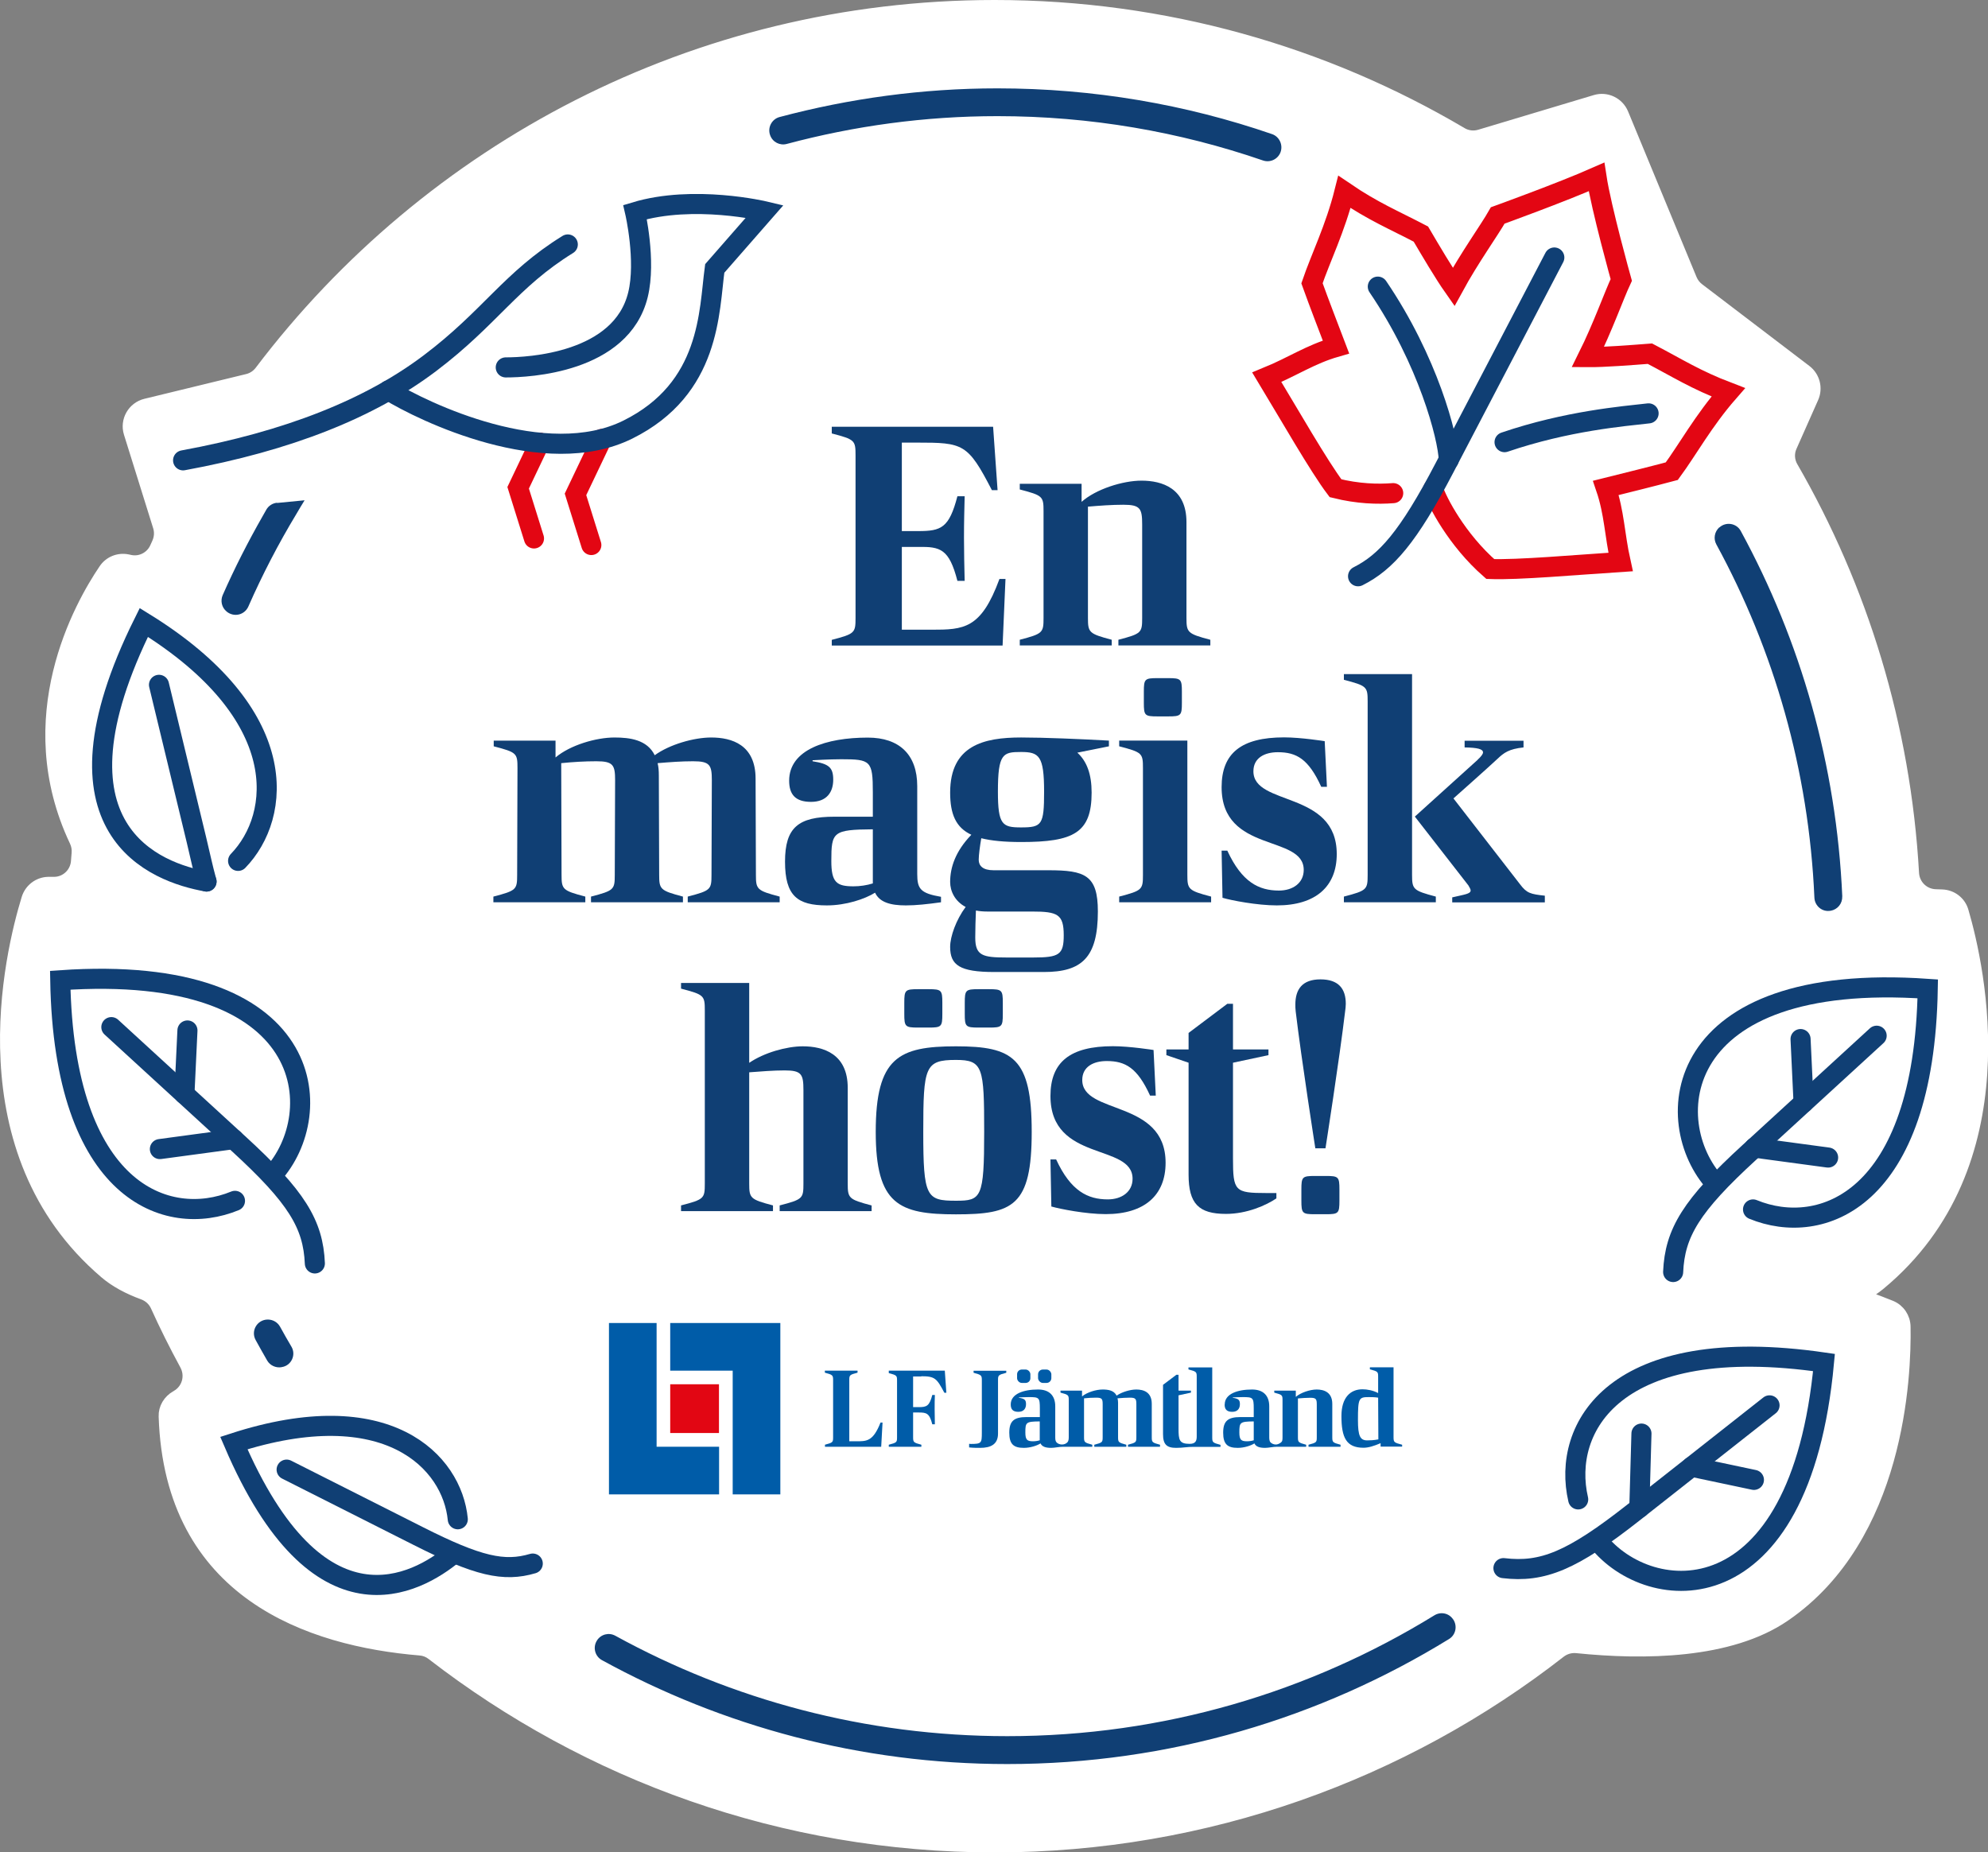<?xml version="1.0" encoding="UTF-8"?>
<svg id="Lager_2" data-name="Lager 2" xmlns="http://www.w3.org/2000/svg" viewBox="0 0 178.18 166.02">
  <rect x="0" y="0" width="178.18" height="166.02" fill="#808080" stroke="none"/>
  <defs>
    <style>
      .cls-1 {
        stroke: #e30613;
      }

      .cls-1, .cls-2, .cls-3, .cls-4, .cls-5 {
        stroke-miterlimit: 10;
      }

      .cls-1, .cls-3, .cls-4, .cls-5 {
        fill: none;
        stroke-linecap: round;
      }

      .cls-1, .cls-4, .cls-5 {
        stroke-width: 1.8px;
      }

      .cls-2 {
        fill: #fff;
        stroke: #fff;
      }

      .cls-3 {
        stroke: #103f74;
        stroke-width: 1.8px;
      }

      .cls-4 {
        stroke: #103f74;
      }

      .cls-5 {
        stroke: #e30613;
      }

      .cls-6 {
        fill: #e20613;
      }

      .cls-7 {
        fill: #005ca8;
      }

      .cls-8 {
        fill: #103f74;
      }
    </style>
  </defs>
  <g id="Lager_1-2" data-name="Lager 1">
    <path class="cls-2" d="M167.02,116.13c.52-.3,1.02-.63,1.47-1,12.92-10.7,8.92-28.44,7.45-33.46-.24-.84-1-1.42-1.87-1.45-.18,0-.37-.01-.58-.02-1.07-.03-1.93-.87-1.99-1.94-.75-13.21-4.6-25.58-10.84-36.4-.33-.56-.37-1.25-.1-1.84l1.94-4.37c.38-.86.12-1.88-.63-2.45l-9.62-7.33c-.29-.22-.51-.51-.65-.84l-6.14-14.85c-.4-.97-1.47-1.48-2.47-1.18l-10.37,3.11c-.54.16-1.13.09-1.61-.2C118.73,4.66,104.42.5,89.15.5,62.26.5,38.39,13.36,23.32,33.26c-.28.37-.68.64-1.13.75l-9.13,2.22c-1.15.28-1.82,1.47-1.47,2.59l2.62,8.39c.15.48.11,1-.1,1.46-.06.14-.13.28-.19.42-.39.86-1.34,1.34-2.26,1.14-.08-.02-.16-.03-.23-.05-.81-.16-1.63.17-2.09.86-2.18,3.22-7.87,13.27-2.61,24.37.15.32.22.68.19,1.04-.02.25-.04.5-.06.76-.08,1.05-.95,1.87-2,1.88-.19,0-.37,0-.54,0-.87.02-1.63.6-1.89,1.43-1.54,5.01-5.79,22.68,6.97,33.57.93.8,2.11,1.42,3.42,1.9.51.19.93.56,1.16,1.06.81,1.79,1.69,3.55,2.63,5.28.54,1,.19,2.23-.8,2.78,0,0-.02.01-.03.02-.66.37-1.09,1.07-1.06,1.82.52,15.92,13.07,20.11,22.93,20.93.39.03.75.17,1.06.41,13.95,10.79,31.44,17.24,50.44,17.24s36.71-6.52,50.7-17.44c.42-.32.93-.47,1.46-.42,6.04.62,13.75.54,18.66-2.83,10.27-7.04,10.85-21.5,10.77-25.93-.01-.81-.5-1.54-1.25-1.85-.62-.25-1.45-.58-2.46-.92Z"/>
    <path class="cls-8" d="M89.41,10.41c8.32,0,16.32,1.4,23.78,3.97.63.22,1.32-.09,1.57-.71h0c.26-.66-.08-1.42-.75-1.65-7.72-2.66-16-4.1-24.61-4.1-6.75,0-13.29.91-19.53,2.57-.71.19-1.1.96-.84,1.64h0c.22.61.87.94,1.49.77,6.03-1.61,12.35-2.49,18.88-2.49Z"/>
    <path class="cls-8" d="M165.12,80.36c-.52-11.82-3.75-22.95-9.1-32.77-.38-.7-1.32-.85-1.91-.32h-.02c-.43.4-.53,1.02-.26,1.52,5.17,9.49,8.29,20.24,8.79,31.66.03.75.7,1.31,1.44,1.18,0,0,.02,0,.02,0,.61-.11,1.06-.64,1.03-1.27Z"/>
    <path class="cls-8" d="M25.23,122.53s.02,0,.03,0c.85-.13,1.3-1.09.86-1.83-.35-.59-.69-1.19-1.02-1.79-.22-.39-.62-.63-1.07-.64,0,0-.02,0-.03,0-.94,0-1.54,1-1.09,1.83.34.62.69,1.24,1.04,1.85.26.44.77.67,1.28.59Z"/>
    <path class="cls-8" d="M24.83,45.06c-.4.04-.76.27-.96.62-.11.2-.23.4-.34.6-1.3,2.28-2.5,4.63-3.57,7.06-.22.5-.09,1.1.33,1.45,0,0,.01.01.02.02.65.54,1.61.32,1.95-.45,1.26-2.86,2.69-5.62,4.29-8.27.25-.42.49-.84.75-1.25l-2.47.24Z"/>
    <g>
      <path class="cls-3" d="M157.12,108.4c6.07,2.5,15.33-.72,15.66-19.77-23.11-1.61-24.05,11.97-19.03,17.44"/>
      <path class="cls-3" d="M168.2,92.83s-9.25,8.47-11.4,10.45c-5.21,4.77-6.69,7.21-6.84,10.73"/>
      <line class="cls-3" x1="163.85" y1="103.75" x2="157.25" y2="102.86"/>
      <line class="cls-3" x1="161.38" y1="93.13" x2="161.65" y2="98.83"/>
    </g>
    <g>
      <path class="cls-3" d="M21.06,107.63c-6.07,2.5-15.33-.72-15.66-19.77,23.11-1.61,24.05,11.97,19.03,17.44"/>
      <path class="cls-3" d="M9.98,92.06s9.25,8.47,11.4,10.45c5.21,4.77,6.69,7.21,6.84,10.73"/>
      <line class="cls-3" x1="14.33" y1="102.99" x2="20.93" y2="102.1"/>
      <line class="cls-3" x1="16.8" y1="92.36" x2="16.53" y2="98.06"/>
    </g>
    <g>
      <path class="cls-3" d="M141.45,134.39c-1.49-6.39,3.18-15.01,22.03-12.27-2.14,23.07-15.69,21.8-20.28,15.97"/>
      <path class="cls-3" d="M158.6,125.96s-9.85,7.76-12.15,9.57c-5.55,4.37-8.19,5.44-11.7,5.02"/>
      <line class="cls-3" x1="147.12" y1="128.49" x2="146.93" y2="135.15"/>
      <line class="cls-3" x1="157.2" y1="132.64" x2="151.62" y2="131.46"/>
    </g>
    <g>
      <path class="cls-3" d="M41.03,136.17c-.5-5.16-6.31-11.29-20.07-6.83,7.58,17.69,16.43,12.61,19.68,9.93"/>
      <path class="cls-3" d="M25.69,131.72s9.56,4.82,11.79,5.95c5.38,2.72,7.69,3.23,10.27,2.47"/>
    </g>
    <g>
      <path class="cls-3" d="M21.34,77.16c3.91-4.04,4.9-13.13-8.45-21.37-9.29,18.68,1.12,22.42,5.62,23.22"/>
      <path class="cls-3" d="M14.25,61.38s2.73,11.28,3.36,13.91c.4,1.67.53,2.36.9,3.72"/>
    </g>
    <g>
      <line class="cls-3" x1="128.53" y1="43.75" x2="128.53" y2="43.75"/>
      <path class="cls-1" d="M128.45,43.85c.34,1.08,2.11,4.52,5.12,7.15,2.43.1,7.82-.38,11.68-.63-.55-2.48-.55-4.38-1.32-6.64,2.04-.51,4-.99,5.91-1.5,1.42-1.93,2.84-4.53,5.06-7.07-2.91-1.11-4.55-2.17-7.02-3.46-1.71.13-4.09.32-5.56.31,1.35-2.72,2.32-5.49,2.99-6.92,0,0-1.79-6.4-2.22-9.23-3.12,1.38-8.85,3.45-8.85,3.45-.78,1.37-2.51,3.75-3.96,6.41-.85-1.21-2.06-3.26-2.93-4.74-2.47-1.29-4.28-2.03-6.85-3.78-.82,3.27-2.14,5.93-2.91,8.19.67,1.86,1.4,3.74,2.15,5.71-2.3.66-3.85,1.75-6.2,2.71,2,3.31,4.69,8.01,6.16,9.95,2.01.5,3.77.55,5.17.44"/>
      <path class="cls-3" d="M139.31,23.08s-6.61,12.66-9.85,18.86c-3.24,6.21-5.23,8.45-7.74,9.71"/>
      <path class="cls-3" d="M129.85,41.21c-.07-2.04-1.85-8.89-6.36-15.52"/>
      <path class="cls-3" d="M147.76,37.05c-2.28.26-7.3.67-12.91,2.58"/>
    </g>
    <g>
      <path class="cls-4" d="M16.41,41.26c9.42-1.73,16.75-4.64,22.14-8.72,5.39-4.07,7.21-7.46,12.34-10.63"/>
      <polyline class="cls-5" points="48.37 39.67 46.44 43.72 47.86 48.26"/>
      <polyline class="cls-5" points="53.95 39.34 51.58 44.31 53 48.85"/>
      <path class="cls-4" d="M45.33,32.93c2.02,0,10.35-.39,11.85-6.51.75-3.06-.26-7.41-.26-7.41,5.25-1.59,11.62-.07,11.62-.07l-4.48,5.12c-.52,3.85-.36,10.75-7.78,14.44-7.41,3.68-18.34-1.58-21.46-3.51"/>
    </g>
    <g>
      <path class="cls-8" d="M90.12,51.89l-.26,5.97h-15.31v-.51c2.07-.54,2.13-.63,2.13-1.96v-14.58c0-1.34-.06-1.42-2.13-1.96v-.6h14.46l.4,5.68h-.51c-2.16-4.18-2.56-4.26-6.73-4.26h-1.34v7.93h1.48c2.05,0,2.76-.28,3.5-3.12h.65c-.03,1.33-.06,2.24-.06,3.72,0,1.34.03,2.47.06,3.86h-.65c-.74-2.87-1.53-3.07-3.5-3.04h-1.48v7.42h2.64c2.93,0,4.46-.06,6.11-4.55h.54Z"/>
      <path class="cls-8" d="M108.48,57.34v.51h-8.24v-.51c2.07-.54,2.13-.63,2.13-1.96v-8.38c0-1.42-.17-1.76-1.68-1.76-1.05,0-2.1.08-3.18.17v9.97c0,1.31.09,1.42,2.13,1.96v.51h-8.24v-.51c2.07-.54,2.13-.63,2.13-1.96v-9.55c0-1.34-.06-1.42-2.13-1.96v-.51h5.54v1.62c1.28-1.14,3.69-1.9,5.37-1.9,1.85,0,4.03.68,4.03,3.72v8.58c0,1.31.09,1.42,2.13,1.96Z"/>
      <path class="cls-8" d="M69.88,80.36v.51h-8.24v-.51c2.07-.54,2.13-.63,2.13-1.96l.03-8.47c0-1.36-.17-1.7-1.68-1.7-1.05,0-2.1.08-3.18.17.08.31.11.68.11,1.11l.03,8.89c0,1.31.09,1.42,2.13,1.96v.51h-8.24v-.51c2.07-.54,2.13-.63,2.13-1.96l.03-8.47c0-1.36-.17-1.7-1.68-1.7-1.02,0-2.07.06-3.15.17l.03,10c0,1.31.08,1.42,2.13,1.96v.51h-8.24v-.51c2.07-.54,2.13-.63,2.13-1.96l.03-9.55c0-1.34-.06-1.42-2.13-1.96v-.51h5.54v1.51c1.31-1.11,3.64-1.79,5.28-1.79,1.39,0,2.93.2,3.61,1.59,1.33-.97,3.52-1.59,5.06-1.59,1.85,0,3.98.65,3.98,3.69l.03,8.61c0,1.31.08,1.42,2.13,1.96Z"/>
      <path class="cls-8" d="M84.34,80.36v.51c-1.22.17-2.24.28-3.15.28-1.39,0-2.36-.28-2.76-1.14-.91.57-2.61,1.14-4.32,1.14-2.64,0-3.75-.85-3.75-3.92s1.19-4.03,4.43-4.03h3.44v-2.19c0-2.84-.2-2.96-2.84-2.96-1.05,0-2.56.09-2.56.09v.09c1.45.23,1.85.54,1.85,1.65s-.57,1.99-1.99,1.99-1.96-.68-1.96-1.9c0-2.78,3.32-3.86,7.05-3.86,2.81,0,4.43,1.51,4.43,4.35v7.87c0,1.34.28,1.73,2.13,2.05ZM78.23,79.19v-4.86c-3.58.03-3.72.23-3.72,2.84,0,1.93.48,2.27,1.99,2.27.57,0,1.19-.09,1.73-.26Z"/>
      <path class="cls-8" d="M99.4,66.89l-2.84.57c.85.77,1.28,1.93,1.28,3.58,0,3.61-1.62,4.43-6.31,4.43-1.48,0-2.67-.11-3.58-.34-.11.62-.23,1.51-.23,1.93,0,.54.37.94,1.33.94h4.92c3.27,0,4.43.43,4.43,3.69,0,4.15-1.45,5.43-4.83,5.43h-4.46c-3.1,0-3.95-.62-3.95-2.25,0-.94.54-2.44,1.39-3.58-.97-.51-1.39-1.42-1.39-2.24,0-1.31.48-2.76,1.9-4.23-1.39-.65-1.9-1.85-1.9-3.78,0-4.23,3.01-4.94,6.36-4.94,2.07,0,5.34.14,7.87.28v.51ZM87.47,81.61c-.03.8-.06,1.62-.06,2.42,0,1.62.65,1.79,2.81,1.79h2.39c2.33,0,2.73-.26,2.73-1.99,0-1.88-.54-2.13-2.84-2.13h-4.01c-.37,0-.71-.03-1.02-.09ZM93.58,70.95c0-3.21-.45-3.55-2.07-3.55s-2.07.14-2.07,3.55c0,2.98.4,3.21,2.07,3.21,1.88,0,2.07-.23,2.07-3.21Z"/>
      <path class="cls-8" d="M100.31,80.36c2.07-.54,2.13-.63,2.13-1.96v-9.55c0-1.34-.06-1.42-2.13-1.96v-.51h6.11v12.02c0,1.31.08,1.42,2.13,1.96v.51h-8.24v-.51ZM102.52,62c0-1.14.08-1.22,1.22-1.22h.97c1.14,0,1.22.09,1.22,1.22v.99c0,1.14-.08,1.22-1.22,1.22h-.97c-1.14,0-1.22-.08-1.22-1.22v-.99Z"/>
      <path class="cls-8" d="M109.57,80.47l-.08-4.23h.51c1.31,2.84,2.84,3.58,4.63,3.58,1.25,0,2.22-.68,2.22-1.85,0-3.21-7.36-1.45-7.36-7.42,0-3.04,1.76-4.46,5.6-4.46,1.51,0,3.64.34,3.64.34l.2,4.09h-.51c-1.14-2.5-2.22-3.1-3.89-3.1-1.19,0-2.19.51-2.19,1.71,0,3.15,7.47,1.7,7.47,7.42,0,2.9-1.88,4.6-5.37,4.6-1.76,0-4.09-.45-4.86-.68Z"/>
      <path class="cls-8" d="M120.45,80.36c2.07-.54,2.13-.63,2.13-1.96v-15.51c0-1.34-.06-1.42-2.13-1.96v-.51h6.11v17.98c0,1.31.09,1.42,2.13,1.96v.51h-8.24v-.51ZM132.44,68.09c.31-.28.48-.51.48-.65,0-.31-.51-.43-1.65-.45v-.6h5.28v.6c-1.31.14-1.76.48-2.33,1.02-.85.8-3.95,3.55-3.95,3.55l5.97,7.7c.6.8.94.88,2.22,1.02v.6h-8.3v-.45c1.11-.26,1.65-.31,1.65-.62,0-.11-.09-.26-.2-.45l-4.8-6.17,5.63-5.09Z"/>
      <path class="cls-8" d="M78.12,108.04v.51h-8.24v-.51c2.07-.54,2.13-.62,2.13-1.96v-8.38c0-1.42-.17-1.76-1.68-1.76-1.05,0-2.1.09-3.18.17v9.97c0,1.31.08,1.42,2.13,1.96v.51h-8.24v-.51c2.07-.54,2.13-.62,2.13-1.96v-15.51c0-1.34-.06-1.42-2.13-1.96v-.51h6.11v7.16c1.33-.91,3.35-1.48,4.8-1.48,1.85,0,4.03.68,4.03,3.72v8.58c0,1.31.08,1.42,2.13,1.96Z"/>
      <path class="cls-8" d="M78.49,101.45c0-6.68,2.07-7.67,7.19-7.67s6.79,1.02,6.79,7.67-1.68,7.39-6.79,7.39-7.19-.88-7.19-7.39ZM81.05,90.88v-1c0-1.14.08-1.22,1.22-1.22h.97c1.14,0,1.22.09,1.22,1.22v1c0,1.14-.08,1.22-1.22,1.22h-.97c-1.14,0-1.22-.09-1.22-1.22ZM88.21,101.45c0-5.8-.11-6.45-2.53-6.45-2.78,0-2.93.6-2.93,6.45s.28,6.17,2.93,6.17c2.27,0,2.53-.23,2.53-6.17ZM86.47,90.88v-1c0-1.14.08-1.22,1.22-1.22h.97c1.14,0,1.22.09,1.22,1.22v1c0,1.14-.08,1.22-1.22,1.22h-.97c-1.14,0-1.22-.09-1.22-1.22Z"/>
      <path class="cls-8" d="M94.23,108.15l-.08-4.23h.51c1.31,2.84,2.84,3.58,4.63,3.58,1.25,0,2.22-.68,2.22-1.85,0-3.21-7.36-1.45-7.36-7.42,0-3.04,1.76-4.46,5.6-4.46,1.51,0,3.64.34,3.64.34l.2,4.09h-.51c-1.14-2.5-2.22-3.1-3.89-3.1-1.19,0-2.19.51-2.19,1.7,0,3.15,7.47,1.71,7.47,7.42,0,2.9-1.88,4.6-5.37,4.6-1.76,0-4.09-.46-4.86-.68Z"/>
      <path class="cls-8" d="M114.4,106.93v.48c-.91.62-2.64,1.39-4.52,1.39-2.44,0-3.35-.91-3.35-3.52v-10.03l-1.99-.68v-.51h1.99v-1.48l3.47-2.61h.51v4.09h3.18v.51l-3.18.68v8.58c0,2.93.17,3.1,2.98,3.1h.91Z"/>
      <path class="cls-8" d="M116.13,90.65c-.03-.23-.03-.43-.03-.62,0-1.36.62-2.25,2.25-2.25s2.27.85,2.27,2.19c0,.23-.03.45-.06.68-.51,4.29-1.76,12.27-1.76,12.27h-.91s-1.25-7.98-1.76-12.27ZM116.64,107.61v-.99c0-1.14.08-1.22,1.22-1.22h.97c1.14,0,1.22.08,1.22,1.22v.99c0,1.14-.08,1.22-1.22,1.22h-.97c-1.14,0-1.22-.08-1.22-1.22Z"/>
    </g>
    <g>
      <rect class="cls-7" x="91.16" y="122.75" width="1.19" height="1.2" rx=".42" ry=".42"/>
      <rect class="cls-7" x="93.04" y="122.75" width="1.19" height="1.2" rx=".43" ry=".43"/>
      <g>
        <rect class="cls-6" x="60.07" y="124.07" width="4.37" height="4.37"/>
        <polygon class="cls-7" points="65.67 133.94 69.94 133.94 69.94 118.58 60.07 118.58 60.07 122.85 65.67 122.85 65.67 133.94"/>
        <polygon class="cls-7" points="64.45 129.67 58.85 129.67 58.85 118.58 54.58 118.58 54.58 133.94 64.45 133.94 64.45 129.67"/>
        <path class="cls-7" d="M86.98,129.41h-.12v.32c.36.04.7.04.99.04.96,0,1.6-.32,1.6-1.28v-4.77c0-.46.02-.49.74-.68v-.18h-2.93v.18c.71.19.74.23.74.68v4.68c0,.95-.03,1.02-1.03,1.02Z"/>
        <path class="cls-7" d="M73.94,129.49v.18h5.04l.12-2.17h-.18c-.68,1.72-1.25,1.68-2.22,1.68h-.58v-5.47c0-.46.02-.49.74-.68v-.18h-2.93v.18c.71.19.74.23.74.68v5.1c0,.46-.02.49-.74.68Z"/>
        <path class="cls-7" d="M82.57,123.35c1.24,0,1.39.2,2.07,1.48h.18l-.14-1.98h-5.02v.22c.72.19.74.22.74.68v5.06c0,.46-.02.49-.74.68v.18h2.92v-.18c-.71-.19-.74-.23-.74-.68v-2.21h.51c.68,0,.96.06,1.21,1.06h.23c0-.48-.02-.88-.02-1.34,0-.51,0-.83.02-1.29h-.23c-.26.99-.5,1.09-1.21,1.09h-.51v-2.75h.73Z"/>
        <path class="cls-7" d="M125.67,129.67v-.18c-.72-.19-.77-.22-.77-.68v-6.26h-2.12v.18c.72.19.74.22.74.68v1.45c-.44-.24-.99-.34-1.4-.34-1.1,0-1.89.75-1.89,2.4,0,1.92.43,2.84,1.98,2.84.44,0,.95-.16,1.53-.41v.31h1.93ZM122.54,129.1c-.64,0-.83-.41-.83-1.82,0-1.97.08-2.06.97-2.06.16,0,.56,0,.84.05l.02,3.74c-.42.08-.75.09-1.01.09Z"/>
        <path class="cls-7" d="M101.1,129.49v.18h2.87v-.18c-.71-.19-.74-.23-.74-.68v-2.99c0-1.06-.75-1.28-1.39-1.28-.53,0-1.29.22-1.76.55-.24-.48-.77-.55-1.26-.55-.57,0-1.38.24-1.84.62v-.52h-1.93v.18c.72.19.74.22.74.68v3.29c0,.17-.01.35-.11.47-.11.13-.3.21-.5.21-.19,0-.4-.08-.5-.21-.1-.12-.1-.31-.1-.47v-2.74c0-.99-.56-1.51-1.54-1.51-1.29,0-2.45.38-2.45,1.34,0,.43.19.66.68.66s.69-.3.69-.69-.14-.49-.64-.57v-.03s.52-.03.89-.03c.92,0,.99.04.99,1.03v.76h-1.2c-1.13,0-1.54.37-1.54,1.4s.39,1.36,1.3,1.36c.59,0,1.19-.2,1.5-.4.14.3.47.4.96.4.32,0,.67-.1,1.07-.1h2.61s0-.18,0-.18c-.71-.19-.74-.23-.74-.68v-3.48c.37-.04.73-.06,1.09-.06.52,0,.58.12.58.59v2.95c0,.46-.03.49-.75.68v.18h2.87v-.18c-.71-.19-.74-.23-.74-.68v-3.09c0-.15-.02-.28-.05-.39.38-.03.74-.06,1.11-.06.52,0,.58.12.58.59v2.95c0,.46-.03.49-.75.68ZM93.19,129.09c-.19.06-.41.09-.6.09-.52,0-.69-.12-.69-.79,0-.91.05-.98,1.29-.99v1.69Z"/>
        <path class="cls-7" d="M105.45,123.21l-1.21.91v4.42c0,.91.32,1.23,1.17,1.23.65,0,1.01-.1,1.56-.09h2.42v-.18c-.71-.19-.74-.23-.74-.68v-6.26h-2.13v.18c.72.19.74.22.74.68v5.34c0,.41-.13.65-.64.65-.93,0-.99-.35-.99-1.37v-2.98l1.11-.24v-.18h-1.11v-1.42h-.18Z"/>
        <path class="cls-7" d="M109.76,125.88c0,.43.19.66.68.66s.69-.3.69-.69-.14-.49-.64-.57v-.03s.52-.03.89-.03c.92,0,.99.04.99,1.03v.76h-1.2c-1.13,0-1.54.37-1.54,1.4s.39,1.36,1.3,1.36c.59,0,1.19-.2,1.5-.4.14.3.47.4.96.4.32,0,.67-.1,1.07-.1h2.61s0-.18,0-.18c-.71-.19-.74-.23-.74-.68v-3.47c.38-.03.74-.06,1.11-.06.52,0,.58.12.58.61v2.92c0,.46-.02.49-.74.68v.18h2.87v-.18c-.71-.19-.74-.23-.74-.68v-2.98c0-1.06-.76-1.29-1.4-1.29-.58,0-1.42.27-1.87.66v-.56h0s0,0,0,0h-1.93v.18c.72.19.74.22.74.68v3.31c0,.27-.01.39-.17.5-.18.13-.33.16-.44.16-.19,0-.39-.1-.48-.21-.1-.12-.1-.35-.1-.47v-2.74c0-.99-.56-1.51-1.54-1.51-1.29,0-2.45.38-2.45,1.34ZM112.37,129.09c-.19.06-.41.09-.6.09-.52,0-.69-.12-.69-.79,0-.91.05-.98,1.29-.99v1.69Z"/>
      </g>
    </g>
    <path class="cls-8" d="M130.25,145.15l-.02-.02c-.37-.55-1.1-.7-1.67-.35-11.15,6.86-24.26,10.83-38.28,10.83-12.72,0-24.69-3.27-35.13-9-.58-.32-1.3-.13-1.65.43,0,0,0,.01-.01.02-.37.6-.16,1.39.45,1.73,10.8,5.93,23.18,9.32,36.34,9.32,14.51,0,28.06-4.11,39.6-11.21.6-.37.76-1.17.37-1.75Z"/>
  </g>
</svg>